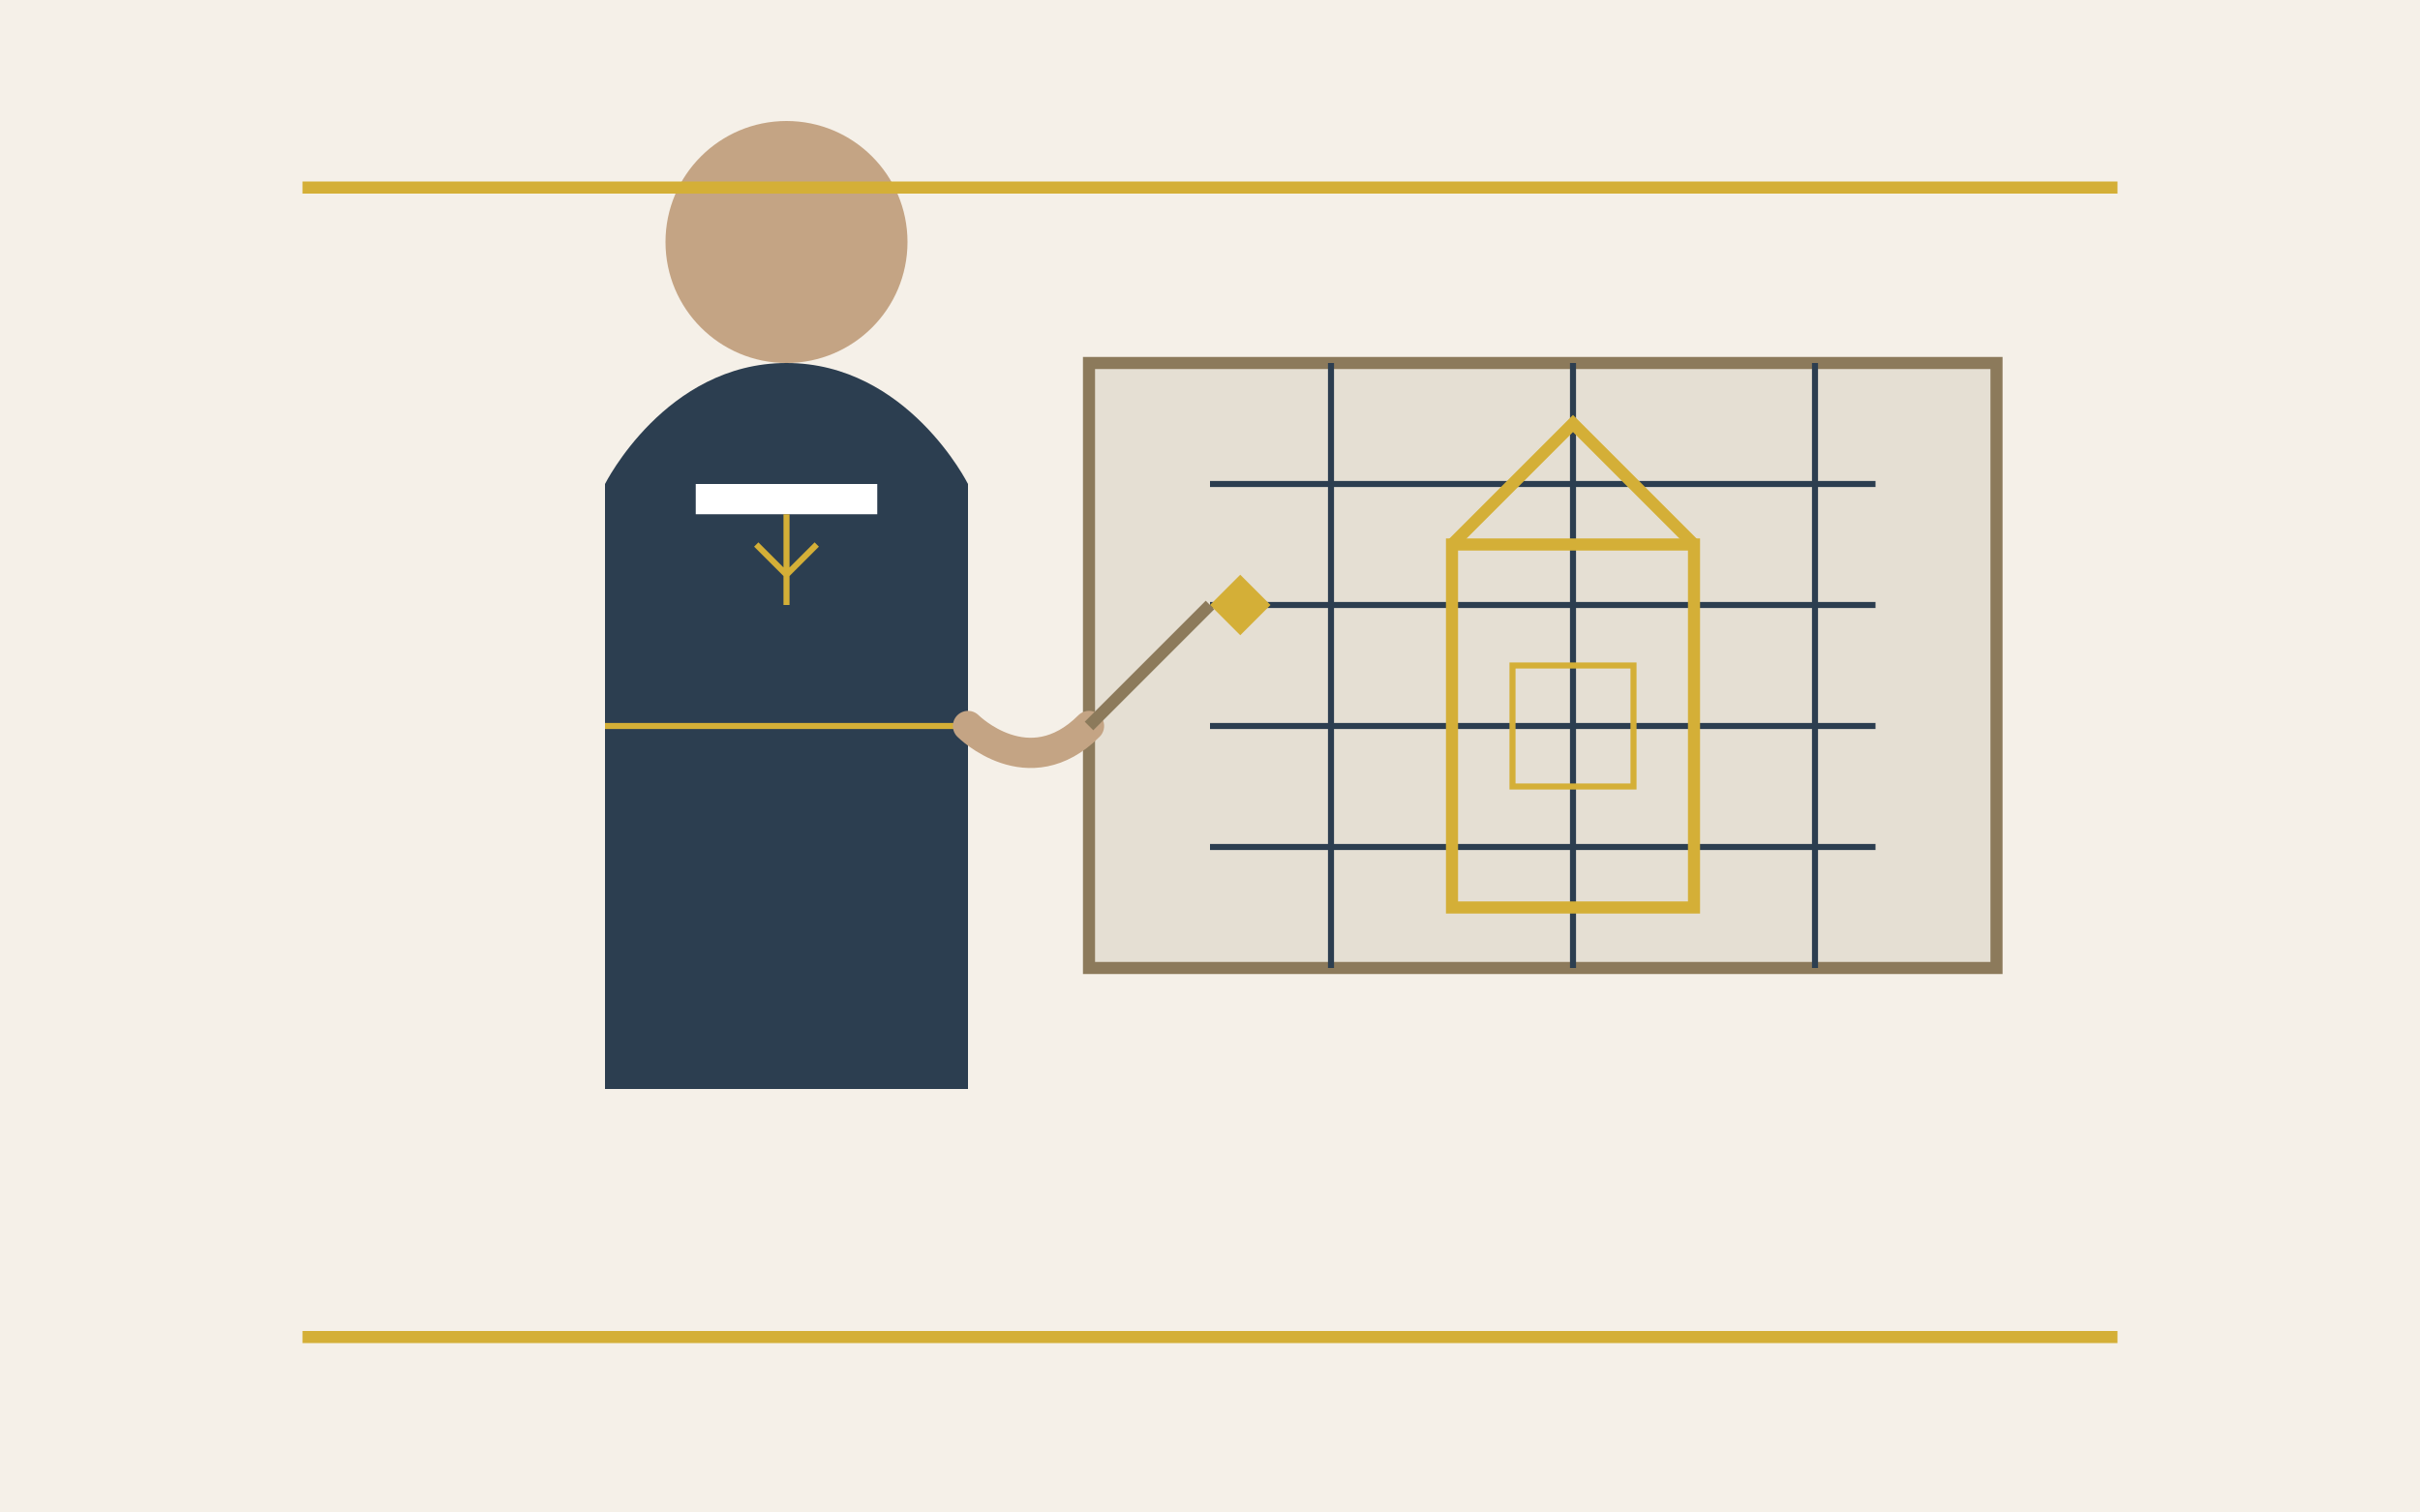 <svg width="400" height="250" viewBox="0 0 400 250" fill="none" xmlns="http://www.w3.org/2000/svg">
  <!-- Background -->
  <rect width="400" height="250" fill="#F5F0E8"/>
  
  <!-- Architect silhouette -->
  <path d="M100 80C100 80 110 60 130 60C150 60 160 80 160 80V180H100V80Z" fill="#2C3E50"/>
  <circle cx="130" cy="40" r="20" fill="#C4A484"/>
  
  <!-- Architect details -->
  <rect x="115" y="80" width="30" height="5" fill="white"/> <!-- Shirt collar -->
  <path d="M130 85V100M125 90L130 95L135 90" stroke="#D4AF37" stroke-width="1"/> <!-- Tie -->
  <line x1="100" y1="120" x2="160" y2="120" stroke="#D4AF37" stroke-width="1"/> <!-- Belt -->
  
  <!-- Blueprint/drawing -->
  <rect x="180" y="60" width="150" height="100" fill="#E5DFD3" stroke="#8C7A5B" stroke-width="2"/>
  
  <!-- Blueprint details -->
  <line x1="200" y1="80" x2="310" y2="80" stroke="#2C3E50" stroke-width="1"/>
  <line x1="200" y1="100" x2="310" y2="100" stroke="#2C3E50" stroke-width="1"/>
  <line x1="200" y1="120" x2="310" y2="120" stroke="#2C3E50" stroke-width="1"/>
  <line x1="200" y1="140" x2="310" y2="140" stroke="#2C3E50" stroke-width="1"/>
  
  <line x1="220" y1="60" x2="220" y2="160" stroke="#2C3E50" stroke-width="1"/>
  <line x1="260" y1="60" x2="260" y2="160" stroke="#2C3E50" stroke-width="1"/>
  <line x1="300" y1="60" x2="300" y2="160" stroke="#2C3E50" stroke-width="1"/>
  
  <!-- Building sketch -->
  <rect x="240" y="90" width="40" height="60" fill="none" stroke="#D4AF37" stroke-width="2"/>
  <rect x="250" y="110" width="20" height="20" fill="none" stroke="#D4AF37" stroke-width="1"/>
  <path d="M240 90L260 70L280 90" fill="none" stroke="#D4AF37" stroke-width="2"/>
  
  <!-- Architect's hand -->
  <path d="M160 120C160 120 170 130 180 120" stroke="#C4A484" stroke-width="5" stroke-linecap="round"/>
  
  <!-- Pencil -->
  <line x1="180" y1="120" x2="200" y2="100" stroke="#8C7A5B" stroke-width="2"/>
  <path d="M200 100L205 95L210 100L205 105L200 100Z" fill="#D4AF37"/>
  
  <!-- Decorative elements -->
  <rect x="50" y="220" width="300" height="2" fill="#D4AF37"/>
  <rect x="50" y="30" width="300" height="2" fill="#D4AF37"/>
</svg>